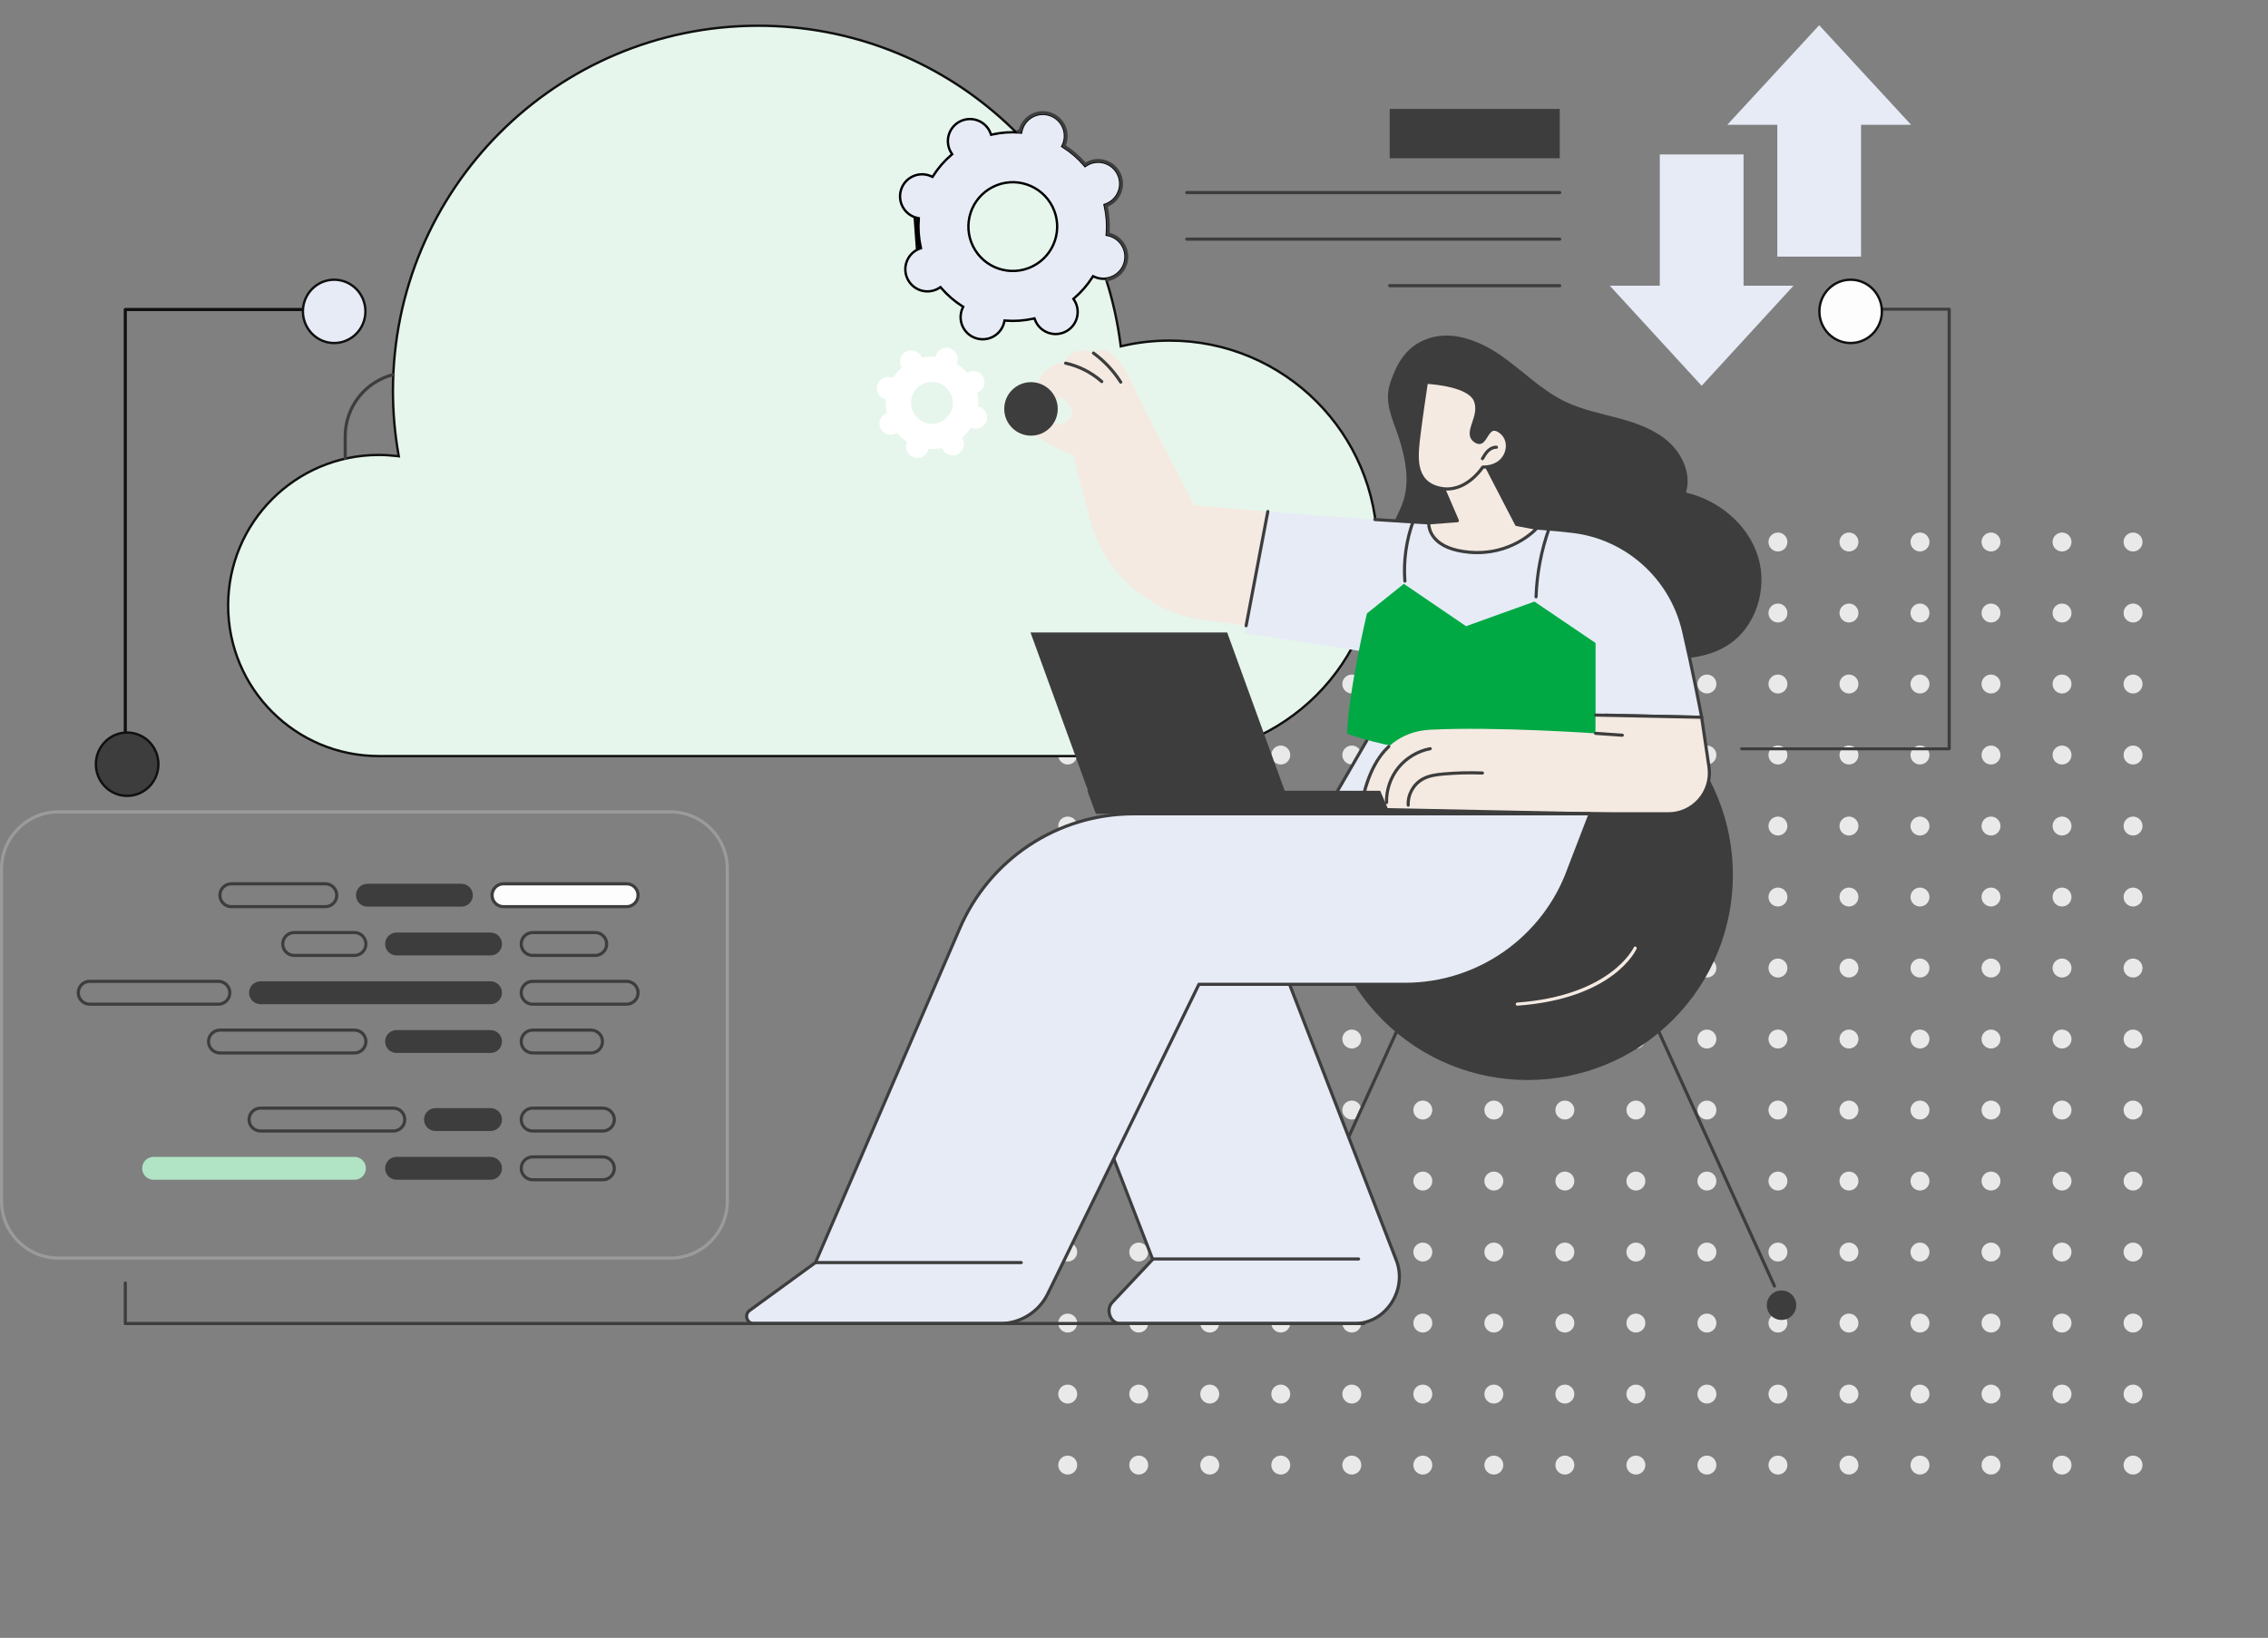 <svg width="958" height="692" viewBox="0 0 958 692" fill="none" xmlns="http://www.w3.org/2000/svg">
<rect x="0" y="0" width="958" height="692" fill="#808080" stroke="none"/>
<circle cx="451" cy="229" r="4" fill="#E9E9E9"/>
<circle cx="451" cy="259" r="4" fill="#E9E9E9"/>
<circle cx="451" cy="289" r="4" fill="#E9E9E9"/>
<circle cx="451" cy="319" r="4" fill="#E9E9E9"/>
<circle cx="451" cy="349" r="4" fill="#E9E9E9"/>
<circle cx="451" cy="379" r="4" fill="#E9E9E9"/>
<circle cx="451" cy="409" r="4" fill="#E9E9E9"/>
<circle cx="451" cy="439" r="4" fill="#E9E9E9"/>
<circle cx="451" cy="469" r="4" fill="#E9E9E9"/>
<circle cx="451" cy="499" r="4" fill="#E9E9E9"/>
<circle cx="451" cy="529" r="4" fill="#E9E9E9"/>
<circle cx="451" cy="559" r="4" fill="#E9E9E9"/>
<circle cx="451" cy="589" r="4" fill="#E9E9E9"/>
<circle cx="451" cy="619" r="4" fill="#E9E9E9"/>
<circle cx="481" cy="229" r="4" fill="#E9E9E9"/>
<circle cx="481" cy="259" r="4" fill="#E9E9E9"/>
<circle cx="481" cy="289" r="4" fill="#E9E9E9"/>
<circle cx="481" cy="319" r="4" fill="#E9E9E9"/>
<circle cx="481" cy="349" r="4" fill="#E9E9E9"/>
<circle cx="481" cy="379" r="4" fill="#E9E9E9"/>
<circle cx="481" cy="409" r="4" fill="#E9E9E9"/>
<circle cx="481" cy="439" r="4" fill="#E9E9E9"/>
<circle cx="481" cy="469" r="4" fill="#E9E9E9"/>
<circle cx="481" cy="499" r="4" fill="#E9E9E9"/>
<circle cx="481" cy="529" r="4" fill="#E9E9E9"/>
<circle cx="481" cy="559" r="4" fill="#E9E9E9"/>
<circle cx="481" cy="589" r="4" fill="#E9E9E9"/>
<circle cx="481" cy="619" r="4" fill="#E9E9E9"/>
<circle cx="511" cy="229" r="4" fill="#E9E9E9"/>
<circle cx="511" cy="259" r="4" fill="#E9E9E9"/>
<circle cx="511" cy="289" r="4" fill="#E9E9E9"/>
<circle cx="511" cy="319" r="4" fill="#E9E9E9"/>
<circle cx="511" cy="349" r="4" fill="#E9E9E9"/>
<circle cx="511" cy="379" r="4" fill="#E9E9E9"/>
<circle cx="511" cy="409" r="4" fill="#E9E9E9"/>
<circle cx="511" cy="439" r="4" fill="#E9E9E9"/>
<circle cx="511" cy="469" r="4" fill="#E9E9E9"/>
<circle cx="511" cy="499" r="4" fill="#E9E9E9"/>
<circle cx="511" cy="529" r="4" fill="#E9E9E9"/>
<circle cx="511" cy="559" r="4" fill="#E9E9E9"/>
<circle cx="511" cy="589" r="4" fill="#E9E9E9"/>
<circle cx="511" cy="619" r="4" fill="#E9E9E9"/>
<circle cx="541" cy="229" r="4" fill="#E9E9E9"/>
<circle cx="541" cy="259" r="4" fill="#E9E9E9"/>
<circle cx="541" cy="289" r="4" fill="#E9E9E9"/>
<circle cx="541" cy="319" r="4" fill="#E9E9E9"/>
<circle cx="541" cy="349" r="4" fill="#E9E9E9"/>
<circle cx="541" cy="379" r="4" fill="#E9E9E9"/>
<circle cx="541" cy="409" r="4" fill="#E9E9E9"/>
<circle cx="541" cy="439" r="4" fill="#E9E9E9"/>
<circle cx="541" cy="469" r="4" fill="#E9E9E9"/>
<circle cx="541" cy="499" r="4" fill="#E9E9E9"/>
<circle cx="541" cy="529" r="4" fill="#E9E9E9"/>
<circle cx="541" cy="559" r="4" fill="#E9E9E9"/>
<circle cx="541" cy="589" r="4" fill="#E9E9E9"/>
<circle cx="541" cy="619" r="4" fill="#E9E9E9"/>
<circle cx="571" cy="229" r="4" fill="#E9E9E9"/>
<circle cx="571" cy="259" r="4" fill="#E9E9E9"/>
<circle cx="571" cy="289" r="4" fill="#E9E9E9"/>
<circle cx="571" cy="319" r="4" fill="#E9E9E9"/>
<circle cx="571" cy="349" r="4" fill="#E9E9E9"/>
<circle cx="571" cy="379" r="4" fill="#E9E9E9"/>
<circle cx="571" cy="409" r="4" fill="#E9E9E9"/>
<circle cx="571" cy="439" r="4" fill="#E9E9E9"/>
<circle cx="571" cy="469" r="4" fill="#E9E9E9"/>
<circle cx="571" cy="499" r="4" fill="#E9E9E9"/>
<circle cx="571" cy="529" r="4" fill="#E9E9E9"/>
<circle cx="571" cy="559" r="4" fill="#E9E9E9"/>
<circle cx="571" cy="589" r="4" fill="#E9E9E9"/>
<circle cx="571" cy="619" r="4" fill="#E9E9E9"/>
<circle cx="601" cy="229" r="4" fill="#E9E9E9"/>
<circle cx="601" cy="259" r="4" fill="#E9E9E9"/>
<circle cx="601" cy="289" r="4" fill="#E9E9E9"/>
<circle cx="601" cy="319" r="4" fill="#E9E9E9"/>
<circle cx="601" cy="349" r="4" fill="#E9E9E9"/>
<circle cx="601" cy="379" r="4" fill="#E9E9E9"/>
<circle cx="601" cy="409" r="4" fill="#E9E9E9"/>
<circle cx="601" cy="439" r="4" fill="#E9E9E9"/>
<circle cx="601" cy="469" r="4" fill="#E9E9E9"/>
<circle cx="601" cy="499" r="4" fill="#E9E9E9"/>
<circle cx="601" cy="529" r="4" fill="#E9E9E9"/>
<circle cx="601" cy="559" r="4" fill="#E9E9E9"/>
<circle cx="601" cy="589" r="4" fill="#E9E9E9"/>
<circle cx="601" cy="619" r="4" fill="#E9E9E9"/>
<circle cx="631" cy="229" r="4" fill="#E9E9E9"/>
<circle cx="631" cy="259" r="4" fill="#E9E9E9"/>
<circle cx="631" cy="289" r="4" fill="#E9E9E9"/>
<circle cx="631" cy="319" r="4" fill="#E9E9E9"/>
<circle cx="631" cy="349" r="4" fill="#E9E9E9"/>
<circle cx="631" cy="379" r="4" fill="#E9E9E9"/>
<circle cx="631" cy="409" r="4" fill="#E9E9E9"/>
<circle cx="631" cy="439" r="4" fill="#E9E9E9"/>
<circle cx="631" cy="469" r="4" fill="#E9E9E9"/>
<circle cx="631" cy="499" r="4" fill="#E9E9E9"/>
<circle cx="631" cy="529" r="4" fill="#E9E9E9"/>
<circle cx="631" cy="559" r="4" fill="#E9E9E9"/>
<circle cx="631" cy="589" r="4" fill="#E9E9E9"/>
<circle cx="631" cy="619" r="4" fill="#E9E9E9"/>
<circle cx="661" cy="229" r="4" fill="#E9E9E9"/>
<circle cx="661" cy="259" r="4" fill="#E9E9E9"/>
<circle cx="661" cy="289" r="4" fill="#E9E9E9"/>
<circle cx="661" cy="319" r="4" fill="#E9E9E9"/>
<circle cx="661" cy="349" r="4" fill="#E9E9E9"/>
<circle cx="661" cy="379" r="4" fill="#E9E9E9"/>
<circle cx="661" cy="409" r="4" fill="#E9E9E9"/>
<circle cx="661" cy="439" r="4" fill="#E9E9E9"/>
<circle cx="661" cy="469" r="4" fill="#E9E9E9"/>
<circle cx="661" cy="499" r="4" fill="#E9E9E9"/>
<circle cx="661" cy="529" r="4" fill="#E9E9E9"/>
<circle cx="661" cy="559" r="4" fill="#E9E9E9"/>
<circle cx="661" cy="589" r="4" fill="#E9E9E9"/>
<circle cx="661" cy="619" r="4" fill="#E9E9E9"/>
<circle cx="691" cy="229" r="4" fill="#E9E9E9"/>
<circle cx="691" cy="259" r="4" fill="#E9E9E9"/>
<circle cx="691" cy="289" r="4" fill="#E9E9E9"/>
<circle cx="691" cy="319" r="4" fill="#E9E9E9"/>
<circle cx="691" cy="349" r="4" fill="#E9E9E9"/>
<circle cx="691" cy="379" r="4" fill="#E9E9E9"/>
<circle cx="691" cy="409" r="4" fill="#E9E9E9"/>
<circle cx="691" cy="439" r="4" fill="#E9E9E9"/>
<circle cx="691" cy="469" r="4" fill="#E9E9E9"/>
<circle cx="691" cy="499" r="4" fill="#E9E9E9"/>
<circle cx="691" cy="529" r="4" fill="#E9E9E9"/>
<circle cx="691" cy="559" r="4" fill="#E9E9E9"/>
<circle cx="691" cy="589" r="4" fill="#E9E9E9"/>
<circle cx="691" cy="619" r="4" fill="#E9E9E9"/>
<circle cx="721" cy="229" r="4" fill="#E9E9E9"/>
<circle cx="721" cy="259" r="4" fill="#E9E9E9"/>
<circle cx="721" cy="289" r="4" fill="#E9E9E9"/>
<circle cx="721" cy="319" r="4" fill="#E9E9E9"/>
<circle cx="721" cy="349" r="4" fill="#E9E9E9"/>
<circle cx="721" cy="379" r="4" fill="#E9E9E9"/>
<circle cx="721" cy="409" r="4" fill="#E9E9E9"/>
<circle cx="721" cy="439" r="4" fill="#E9E9E9"/>
<circle cx="721" cy="469" r="4" fill="#E9E9E9"/>
<circle cx="721" cy="499" r="4" fill="#E9E9E9"/>
<circle cx="721" cy="529" r="4" fill="#E9E9E9"/>
<circle cx="721" cy="559" r="4" fill="#E9E9E9"/>
<circle cx="721" cy="589" r="4" fill="#E9E9E9"/>
<circle cx="721" cy="619" r="4" fill="#E9E9E9"/>
<circle cx="751" cy="229" r="4" fill="#E9E9E9"/>
<circle cx="751" cy="259" r="4" fill="#E9E9E9"/>
<circle cx="751" cy="289" r="4" fill="#E9E9E9"/>
<circle cx="751" cy="319" r="4" fill="#E9E9E9"/>
<circle cx="751" cy="349" r="4" fill="#E9E9E9"/>
<circle cx="751" cy="379" r="4" fill="#E9E9E9"/>
<circle cx="751" cy="409" r="4" fill="#E9E9E9"/>
<circle cx="751" cy="439" r="4" fill="#E9E9E9"/>
<circle cx="751" cy="469" r="4" fill="#E9E9E9"/>
<circle cx="751" cy="499" r="4" fill="#E9E9E9"/>
<circle cx="751" cy="529" r="4" fill="#E9E9E9"/>
<circle cx="751" cy="559" r="4" fill="#E9E9E9"/>
<circle cx="751" cy="589" r="4" fill="#E9E9E9"/>
<circle cx="751" cy="619" r="4" fill="#E9E9E9"/>
<circle cx="781" cy="229" r="4" fill="#E9E9E9"/>
<circle cx="781" cy="259" r="4" fill="#E9E9E9"/>
<circle cx="781" cy="289" r="4" fill="#E9E9E9"/>
<circle cx="781" cy="319" r="4" fill="#E9E9E9"/>
<circle cx="781" cy="349" r="4" fill="#E9E9E9"/>
<circle cx="781" cy="379" r="4" fill="#E9E9E9"/>
<circle cx="781" cy="409" r="4" fill="#E9E9E9"/>
<circle cx="781" cy="439" r="4" fill="#E9E9E9"/>
<circle cx="781" cy="469" r="4" fill="#E9E9E9"/>
<circle cx="781" cy="499" r="4" fill="#E9E9E9"/>
<circle cx="781" cy="529" r="4" fill="#E9E9E9"/>
<circle cx="781" cy="559" r="4" fill="#E9E9E9"/>
<circle cx="781" cy="589" r="4" fill="#E9E9E9"/>
<circle cx="781" cy="619" r="4" fill="#E9E9E9"/>
<circle cx="811" cy="229" r="4" fill="#E9E9E9"/>
<circle cx="811" cy="259" r="4" fill="#E9E9E9"/>
<circle cx="811" cy="289" r="4" fill="#E9E9E9"/>
<circle cx="811" cy="319" r="4" fill="#E9E9E9"/>
<circle cx="811" cy="349" r="4" fill="#E9E9E9"/>
<circle cx="811" cy="379" r="4" fill="#E9E9E9"/>
<circle cx="811" cy="409" r="4" fill="#E9E9E9"/>
<circle cx="811" cy="439" r="4" fill="#E9E9E9"/>
<circle cx="811" cy="469" r="4" fill="#E9E9E9"/>
<circle cx="811" cy="499" r="4" fill="#E9E9E9"/>
<circle cx="811" cy="529" r="4" fill="#E9E9E9"/>
<circle cx="811" cy="559" r="4" fill="#E9E9E9"/>
<circle cx="811" cy="589" r="4" fill="#E9E9E9"/>
<circle cx="811" cy="619" r="4" fill="#E9E9E9"/>
<circle cx="841" cy="229" r="4" fill="#E9E9E9"/>
<circle cx="841" cy="259" r="4" fill="#E9E9E9"/>
<circle cx="841" cy="289" r="4" fill="#E9E9E9"/>
<circle cx="841" cy="319" r="4" fill="#E9E9E9"/>
<circle cx="841" cy="349" r="4" fill="#E9E9E9"/>
<circle cx="841" cy="379" r="4" fill="#E9E9E9"/>
<circle cx="841" cy="409" r="4" fill="#E9E9E9"/>
<circle cx="841" cy="439" r="4" fill="#E9E9E9"/>
<circle cx="841" cy="469" r="4" fill="#E9E9E9"/>
<circle cx="841" cy="499" r="4" fill="#E9E9E9"/>
<circle cx="841" cy="529" r="4" fill="#E9E9E9"/>
<circle cx="841" cy="559" r="4" fill="#E9E9E9"/>
<circle cx="841" cy="589" r="4" fill="#E9E9E9"/>
<circle cx="841" cy="619" r="4" fill="#E9E9E9"/>
<circle cx="871" cy="229" r="4" fill="#E9E9E9"/>
<circle cx="871" cy="259" r="4" fill="#E9E9E9"/>
<circle cx="871" cy="289" r="4" fill="#E9E9E9"/>
<circle cx="871" cy="319" r="4" fill="#E9E9E9"/>
<circle cx="871" cy="349" r="4" fill="#E9E9E9"/>
<circle cx="871" cy="379" r="4" fill="#E9E9E9"/>
<circle cx="871" cy="409" r="4" fill="#E9E9E9"/>
<circle cx="871" cy="439" r="4" fill="#E9E9E9"/>
<circle cx="871" cy="469" r="4" fill="#E9E9E9"/>
<circle cx="871" cy="499" r="4" fill="#E9E9E9"/>
<circle cx="871" cy="529" r="4" fill="#E9E9E9"/>
<circle cx="871" cy="559" r="4" fill="#E9E9E9"/>
<circle cx="871" cy="589" r="4" fill="#E9E9E9"/>
<circle cx="871" cy="619" r="4" fill="#E9E9E9"/>
<circle cx="901" cy="229" r="4" fill="#E9E9E9"/>
<circle cx="901" cy="259" r="4" fill="#E9E9E9"/>
<circle cx="901" cy="289" r="4" fill="#E9E9E9"/>
<circle cx="901" cy="319" r="4" fill="#E9E9E9"/>
<circle cx="901" cy="349" r="4" fill="#E9E9E9"/>
<circle cx="901" cy="379" r="4" fill="#E9E9E9"/>
<circle cx="901" cy="409" r="4" fill="#E9E9E9"/>
<circle cx="901" cy="439" r="4" fill="#E9E9E9"/>
<circle cx="901" cy="469" r="4" fill="#E9E9E9"/>
<circle cx="901" cy="499" r="4" fill="#E9E9E9"/>
<circle cx="901" cy="529" r="4" fill="#E9E9E9"/>
<circle cx="901" cy="559" r="4" fill="#E9E9E9"/>
<circle cx="901" cy="589" r="4" fill="#E9E9E9"/>
<circle cx="901" cy="619" r="4" fill="#E9E9E9"/>
<g clip-path="url(#clip0_224_432)">
<path d="M24.7 532.219H283.19C296.81 532.219 307.89 521.139 307.89 507.519V367.059C307.89 353.439 296.81 342.359 283.19 342.359H24.7C11.08 342.359 0 353.439 0 367.059V507.519C0 521.139 11.08 532.219 24.7 532.219ZM283.18 343.669C296.07 343.669 306.56 354.159 306.56 367.049V507.509C306.56 520.399 296.07 530.889 283.18 530.889H24.69C11.8 530.889 1.31 520.399 1.31 507.509V367.049C1.31 354.159 11.8 343.669 24.69 343.669H283.18Z" fill="#9B9B9B"/>
<path d="M264.69 383.059H212.68C210.01 383.059 207.85 380.899 207.85 378.229C207.85 375.559 210.01 373.399 212.68 373.399H264.69C267.36 373.399 269.52 375.559 269.52 378.229C269.52 380.899 267.36 383.059 264.69 383.059Z" fill="#FDFDFD"/>
<path d="M212.67 383.719H264.68C267.71 383.719 270.17 381.259 270.17 378.229C270.17 375.199 267.71 372.739 264.68 372.739H212.67C209.64 372.739 207.18 375.199 207.18 378.229C207.18 381.259 209.64 383.719 212.67 383.719ZM264.69 374.069C266.99 374.069 268.86 375.939 268.86 378.239C268.86 380.539 266.99 382.409 264.69 382.409H212.68C210.38 382.409 208.51 380.539 208.51 378.239C208.51 375.939 210.38 374.069 212.68 374.069H264.69Z" fill="#3D3D3D"/>
<path d="M224.99 404.33H251.43C254.46 404.33 256.92 401.87 256.92 398.84C256.92 395.81 254.46 393.35 251.43 393.35H224.99C221.96 393.35 219.5 395.81 219.5 398.84C219.5 401.87 221.96 404.33 224.99 404.33ZM251.43 394.67C253.73 394.67 255.6 396.54 255.6 398.84C255.6 401.14 253.73 403.01 251.43 403.01H224.99C222.69 403.01 220.82 401.14 220.82 398.84C220.82 396.54 222.69 394.67 224.99 394.67H251.43Z" fill="#3D3D3D"/>
<path d="M224.99 424.929H264.69C267.72 424.929 270.18 422.469 270.18 419.439C270.18 416.409 267.72 413.949 264.69 413.949H224.99C221.96 413.949 219.5 416.409 219.5 419.439C219.5 422.469 221.96 424.929 224.99 424.929ZM264.69 415.279C266.99 415.279 268.86 417.149 268.86 419.449C268.86 421.749 266.99 423.619 264.69 423.619H224.99C222.69 423.619 220.82 421.749 220.82 419.449C220.82 417.149 222.69 415.279 224.99 415.279H264.69Z" fill="#3D3D3D"/>
<path d="M224.99 445.54H249.66C252.69 445.54 255.15 443.08 255.15 440.05C255.15 437.02 252.69 434.56 249.66 434.56H224.99C221.96 434.56 219.5 437.02 219.5 440.05C219.5 443.08 221.96 445.54 224.99 445.54ZM249.66 435.88C251.96 435.88 253.83 437.75 253.83 440.05C253.83 442.35 251.96 444.22 249.66 444.22H224.99C222.69 444.22 220.82 442.35 220.82 440.05C220.82 437.75 222.69 435.88 224.99 435.88H249.66Z" fill="#3D3D3D"/>
<path d="M224.99 478.509H254.66C257.69 478.509 260.15 476.049 260.15 473.019C260.15 469.989 257.69 467.529 254.66 467.529H224.99C221.96 467.529 219.5 469.989 219.5 473.019C219.5 476.049 221.96 478.509 224.99 478.509ZM254.65 468.849C256.95 468.849 258.82 470.719 258.82 473.019C258.82 475.319 256.95 477.189 254.65 477.189H224.98C222.68 477.189 220.81 475.319 220.81 473.019C220.81 470.719 222.68 468.849 224.98 468.849H254.65Z" fill="#3D3D3D"/>
<path d="M224.99 499.11H254.66C257.69 499.11 260.15 496.65 260.15 493.62C260.15 490.59 257.69 488.13 254.66 488.13H224.99C221.96 488.13 219.5 490.59 219.5 493.62C219.5 496.65 221.96 499.11 224.99 499.11ZM254.65 489.45C256.95 489.45 258.82 491.32 258.82 493.62C258.82 495.92 256.95 497.79 254.65 497.79H224.98C222.68 497.79 220.81 495.92 220.81 493.62C220.81 491.32 222.68 489.45 224.98 489.45H254.65Z" fill="#3D3D3D"/>
<path d="M194.89 383.059H155.19C152.52 383.059 150.36 380.899 150.36 378.229C150.36 375.559 152.52 373.399 155.19 373.399H194.89C197.56 373.399 199.72 375.559 199.72 378.229C199.72 380.899 197.56 383.059 194.89 383.059Z" fill="#3D3D3D"/>
<path d="M207.21 403.67H167.51C164.84 403.67 162.68 401.51 162.68 398.84C162.68 396.17 164.84 394.01 167.51 394.01H207.21C209.88 394.01 212.04 396.17 212.04 398.84C212.04 401.51 209.88 403.67 207.21 403.67Z" fill="#3D3D3D"/>
<path d="M207.21 424.269H110.03C107.36 424.269 105.2 422.109 105.2 419.439C105.2 416.769 107.36 414.609 110.03 414.609H207.21C209.88 414.609 212.04 416.769 212.04 419.439C212.04 422.109 209.88 424.269 207.21 424.269Z" fill="#3D3D3D"/>
<path d="M207.21 444.88H167.51C164.84 444.88 162.68 442.72 162.68 440.05C162.68 437.38 164.84 435.22 167.51 435.22H207.21C209.88 435.22 212.04 437.38 212.04 440.05C212.04 442.72 209.88 444.88 207.21 444.88Z" fill="#3D3D3D"/>
<path d="M207.21 477.849H183.93C181.26 477.849 179.1 475.689 179.1 473.019C179.1 470.349 181.26 468.189 183.93 468.189H207.21C209.88 468.189 212.04 470.349 212.04 473.019C212.04 475.689 209.88 477.849 207.21 477.849Z" fill="#3D3D3D"/>
<path d="M207.21 498.45H167.51C164.84 498.45 162.68 496.29 162.68 493.62C162.68 490.95 164.84 488.79 167.51 488.79H207.21C209.88 488.79 212.04 490.95 212.04 493.62C212.04 496.29 209.88 498.45 207.21 498.45Z" fill="#3D3D3D"/>
<path d="M97.72 383.719H137.42C140.45 383.719 142.91 381.259 142.91 378.229C142.91 375.199 140.45 372.739 137.42 372.739H97.72C94.69 372.739 92.23 375.199 92.23 378.229C92.23 381.259 94.69 383.719 97.72 383.719ZM137.41 374.069C139.71 374.069 141.58 375.939 141.58 378.239C141.58 380.539 139.71 382.409 137.41 382.409H97.71C95.41 382.409 93.54 380.539 93.54 378.239C93.54 375.939 95.41 374.069 97.71 374.069H137.41Z" fill="#3D3D3D"/>
<path d="M124.26 404.33H149.73C152.76 404.33 155.22 401.87 155.22 398.84C155.22 395.81 152.76 393.35 149.73 393.35H124.26C121.23 393.35 118.77 395.81 118.77 398.84C118.77 401.87 121.23 404.33 124.26 404.33ZM149.73 394.67C152.03 394.67 153.9 396.54 153.9 398.84C153.9 401.14 152.03 403.01 149.73 403.01H124.26C121.96 403.01 120.09 401.14 120.09 398.84C120.09 396.54 121.96 394.67 124.26 394.67H149.73Z" fill="#3D3D3D"/>
<path d="M37.89 424.929H92.25C95.28 424.929 97.74 422.469 97.74 419.439C97.74 416.409 95.28 413.949 92.25 413.949H37.89C34.86 413.949 32.4 416.409 32.4 419.439C32.4 422.469 34.86 424.929 37.89 424.929ZM92.25 415.279C94.55 415.279 96.42 417.149 96.42 419.449C96.42 421.749 94.55 423.619 92.25 423.619H37.89C35.59 423.619 33.72 421.749 33.72 419.449C33.72 417.149 35.59 415.279 37.89 415.279H92.25Z" fill="#3D3D3D"/>
<path d="M92.9 445.54H149.73C152.76 445.54 155.22 443.08 155.22 440.05C155.22 437.02 152.76 434.56 149.73 434.56H92.9C89.87 434.56 87.41 437.02 87.41 440.05C87.41 443.08 89.87 445.54 92.9 445.54ZM149.73 435.88C152.03 435.88 153.9 437.75 153.9 440.05C153.9 442.35 152.03 444.22 149.73 444.22H92.9C90.6 444.22 88.73 442.35 88.73 440.05C88.73 437.75 90.6 435.88 92.9 435.88H149.73Z" fill="#3D3D3D"/>
<path d="M110.03 478.509H166.15C169.18 478.509 171.64 476.049 171.64 473.019C171.64 469.989 169.18 467.529 166.15 467.529H110.03C107 467.529 104.54 469.989 104.54 473.019C104.54 476.049 107 478.509 110.03 478.509ZM166.15 468.849C168.45 468.849 170.32 470.719 170.32 473.019C170.32 475.319 168.45 477.189 166.15 477.189H110.03C107.73 477.189 105.86 475.319 105.86 473.019C105.86 470.719 107.73 468.849 110.03 468.849H166.15Z" fill="#3D3D3D"/>
<path d="M149.73 498.45H64.87C62.2 498.45 60.04 496.29 60.04 493.62C60.04 490.95 62.2 488.79 64.87 488.79H149.73C152.4 488.79 154.56 490.95 154.56 493.62C154.56 496.29 152.4 498.45 149.73 498.45Z" fill="#B0E4C5"/>
<path d="M701.09 120.699V65.239H736.47V120.699H757.59L718.78 162.989L679.96 120.699H701.09Z" fill="#E6EBF6"/>
<path d="M750.74 52.719V108.409H786.11V52.719H807.24L768.43 10.649L729.61 52.719H750.74Z" fill="#E6EBF6"/>
<path d="M168.332 192.112L168.45 192.776L167.78 192.696C165.219 192.388 162.619 192.219 159.98 192.219H159.97C124.836 192.219 96.36 220.695 96.36 255.829C96.36 290.963 124.836 319.439 159.97 319.439H494.01C542.484 319.439 581.78 280.143 581.78 231.669C581.78 183.195 542.484 143.899 494.01 143.899C487.109 143.899 480.387 144.695 473.944 146.206L473.403 146.333L473.334 145.781C463.805 69.718 398.905 10.869 320.26 10.869C235.056 10.869 165.98 79.945 165.98 165.149C165.98 174.35 166.787 183.361 168.332 192.112Z" fill="#E6F6EC" stroke="#101010"/>
<path d="M584.019 430.927C550.173 397.08 550.173 342.203 584.019 308.357C617.866 274.51 672.742 274.51 706.589 308.357C740.436 342.203 740.436 397.08 706.589 430.927C672.742 464.773 617.866 464.773 584.019 430.927Z" fill="#3D3D3D"/>
<path d="M640.89 424.899C640.89 424.899 640.92 424.899 640.94 424.899C681.39 421.969 690.91 401.699 691.3 400.839C691.45 400.509 691.3 400.119 690.97 399.969C690.64 399.819 690.25 399.969 690.1 400.299C690.01 400.499 680.45 420.709 640.85 423.579C640.49 423.609 640.21 423.919 640.24 424.289C640.27 424.639 640.56 424.899 640.9 424.899H640.89Z" fill="#F4EAE2"/>
<path d="M749.54 544.04C749.63 544.04 749.72 544.02 749.81 543.98C750.14 543.83 750.29 543.44 750.14 543.1L701.43 435.91C701.28 435.58 700.89 435.43 700.55 435.58C700.22 435.73 700.07 436.12 700.22 436.46L748.93 543.65C749.04 543.89 749.28 544.04 749.53 544.04H749.54Z" fill="#3D3D3D"/>
<path d="M748.102 555.857C745.669 553.424 745.669 549.48 748.102 547.047C750.535 544.614 754.479 544.614 756.912 547.047C759.345 549.48 759.345 553.424 756.912 555.857C754.479 558.29 750.535 558.29 748.102 555.857Z" fill="#3D3D3D"/>
<path d="M541.06 544.04C541.31 544.04 541.55 543.9 541.66 543.65L590.37 436.46C590.52 436.13 590.37 435.74 590.04 435.58C589.71 435.43 589.32 435.58 589.16 435.91L540.45 543.1C540.3 543.43 540.45 543.82 540.78 543.98C540.87 544.02 540.96 544.04 541.05 544.04H541.06Z" fill="#3D3D3D"/>
<path d="M544.33 551.45C544.33 554.89 541.54 559.19 538.1 559.19C534.66 559.19 531.87 554.89 531.87 551.45C531.87 548.01 534.66 545.22 538.1 545.22C541.54 545.22 544.33 548.01 544.33 551.45Z" fill="#3D3D3D"/>
<path d="M590.83 184.83C588.4 177.36 584.35 170.04 587.31 161.52C590.32 152.86 594.15 146.44 602.74 143.22C613.17 139.32 624.91 143.88 634.05 150.24C643.18 156.61 651.1 164.85 661.13 169.68C668.25 173.11 676.11 174.65 683.74 176.71C691.37 178.77 699.09 181.51 704.95 186.82C710.81 192.13 714.45 200.54 712.15 208.11C725.99 211.32 738.39 221.59 742.59 235.17C746.79 248.75 741.72 265.09 729.7 272.67C721.2 278.04 710.59 278.74 700.54 278.34C690.49 277.94 680.33 276.61 670.45 278.51C661.26 280.28 652.61 284.8 643.26 285.19C627.64 285.84 613.97 274.96 603.56 263.3C598.32 257.43 593.27 250.69 592.69 242.85C592.19 236.13 584.42 229.03 588.57 223.59C588.1 216.34 599.56 211.66 590.83 184.83Z" fill="#3D3D3D"/>
<path d="M551.57 230.99L535.53 216.11L504.42 213.51C504.42 213.51 485.43 176.98 480.49 166.66C475.55 156.34 470.41 144.33 461.32 148.85C461.32 148.85 452.69 145.41 449.65 153.3C449.65 153.3 444.67 152.33 439.66 159.13C434.65 165.93 435.29 169.84 437.84 172.31C440.39 174.78 448.03 167.33 448.03 167.33L451.92 171.63C452.9 172.72 453.15 174.3 452.48 175.61C451.56 177.42 449.8 179.55 446.68 179.2C442.48 178.72 438.5 177.27 436.21 179.59C435.09 180.72 435.3 182.6 436.62 183.48C439.8 185.6 446.66 189.91 453.35 192.36C453.35 192.36 456.62 205.58 460.64 220.19C466.75 242.41 485.53 258.84 508.36 261.95L527.54 264.56L551.56 231.01L551.57 230.99Z" fill="#F4EAE2"/>
<path d="M465.39 161.869C465.57 161.869 465.75 161.789 465.89 161.649C466.13 161.379 466.11 160.959 465.83 160.719C461.41 156.809 456.03 154.069 450.27 152.799C449.92 152.719 449.56 152.949 449.48 153.299C449.4 153.659 449.63 154.009 449.98 154.089C455.52 155.309 460.7 157.949 464.95 161.709C465.08 161.819 465.23 161.879 465.39 161.879V161.869Z" fill="#3D3D3D"/>
<path d="M473.4 162.109C473.52 162.109 473.65 162.079 473.76 162.009C474.07 161.809 474.16 161.399 473.96 161.099C470.85 156.239 466.91 152.049 462.26 148.629C461.97 148.409 461.55 148.479 461.34 148.769C461.12 149.059 461.19 149.479 461.48 149.689C466 153.009 469.83 157.079 472.85 161.809C472.98 162.009 473.19 162.109 473.41 162.109H473.4Z" fill="#3D3D3D"/>
<path d="M535.53 216.109L525.76 267.539L577.6 275.529L577.4 312.699L563.53 336.609L675.53 333.739L678.04 302.129L718.78 303.059C718.78 303.059 715.45 285.239 711.12 266.559C705.9 244.029 687.11 227.139 664.13 224.479C656.05 223.549 646.73 222.789 636.27 222.449C594.77 221.089 535.54 216.119 535.54 216.119L535.53 216.109Z" fill="#E6EBF6"/>
<path d="M563.53 337.269C563.53 337.269 563.54 337.269 563.55 337.269L675.55 334.399C675.89 334.399 676.17 334.129 676.19 333.789L678.65 302.809L718.76 303.719C718.98 303.719 719.15 303.639 719.28 303.489C719.41 303.339 719.46 303.139 719.43 302.939C719.4 302.759 716.05 284.889 711.77 266.409C706.49 243.619 687.38 226.499 664.21 223.829C655.24 222.789 645.85 222.109 636.29 221.799C621.48 221.309 602.81 220.319 580.78 218.839C580.41 218.809 580.1 219.089 580.08 219.459C580.06 219.819 580.33 220.139 580.7 220.159C602.74 221.639 621.43 222.629 636.26 223.119C645.78 223.429 655.14 224.109 664.07 225.149C686.68 227.759 705.34 244.469 710.49 266.719C714.25 282.959 717.29 298.719 717.99 302.399L678.07 301.489C677.74 301.459 677.42 301.749 677.4 302.099L674.94 333.109L564.71 335.939L577.98 313.059C578.04 312.959 578.07 312.849 578.07 312.729L578.27 275.559C578.27 275.189 577.98 274.899 577.61 274.899C577.25 274.899 576.95 275.189 576.95 275.559L576.75 312.549L562.97 336.299C562.85 336.509 562.85 336.759 562.97 336.969C563.09 337.169 563.31 337.289 563.54 337.289L563.53 337.269Z" fill="#3D3D3D"/>
<path d="M526.36 265.039C526.67 265.039 526.95 264.819 527.01 264.499L536.18 216.229C536.25 215.869 536.01 215.529 535.65 215.459C535.29 215.389 534.95 215.629 534.88 215.989L525.71 264.259C525.64 264.619 525.88 264.959 526.24 265.029C526.28 265.029 526.32 265.039 526.36 265.039Z" fill="#3D3D3D"/>
<path d="M673.97 271.67L648.14 254.17L619.26 264.57L592.98 246.67L577.4 259.17C577.4 259.17 569.63 291.74 569.02 309.97C569.02 309.97 608.57 325.54 673.97 318.3V271.67Z" fill="#00A944"/>
<path d="M648.82 252.83C649.17 252.83 649.47 252.55 649.48 252.19C649.83 242.35 651.68 232.66 654.99 223.39C655.11 223.05 654.93 222.67 654.59 222.55C654.24 222.43 653.87 222.61 653.75 222.95C650.4 232.35 648.52 242.18 648.17 252.15C648.16 252.51 648.44 252.82 648.81 252.83H648.83H648.82Z" fill="#3D3D3D"/>
<path d="M593.42 246.179C593.42 246.179 593.45 246.179 593.47 246.179C593.83 246.149 594.11 245.839 594.08 245.469C593.44 236.959 594.67 228.229 597.64 220.229C597.77 219.889 597.59 219.509 597.25 219.379C596.91 219.249 596.53 219.429 596.4 219.769C593.36 227.949 592.1 236.869 592.76 245.569C592.79 245.919 593.08 246.179 593.42 246.179Z" fill="#3D3D3D"/>
<path d="M718.78 303.049L721.87 324.019C723.43 334.599 715.1 344.039 704.42 343.819L574.66 341.189C574.66 341.189 577.45 309.669 604.13 308.309C631.7 306.899 673.97 309.849 673.97 309.849L674.03 302.119L718.78 303.049Z" fill="#F4EAE2"/>
<path d="M718.78 303.71C719.14 303.71 719.43 303.42 719.44 303.06C719.44 302.69 719.16 302.39 718.79 302.39L674.04 301.46C673.7 301.46 673.37 301.74 673.37 302.11C673.37 302.48 673.65 302.78 674.02 302.78L718.77 303.71H718.78Z" fill="#3D3D3D"/>
<path d="M704.78 344.49C709.92 344.49 714.81 342.29 718.23 338.41C721.73 334.44 723.29 329.16 722.52 323.93L719.43 302.96C719.38 302.6 719.04 302.35 718.68 302.4C718.32 302.45 718.07 302.79 718.12 303.15L721.21 324.12C721.92 328.97 720.47 333.86 717.23 337.53C713.99 341.21 709.33 343.27 704.42 343.16H575.38C575.77 339.67 577.99 324.24 587.06 315.91C587.33 315.66 587.35 315.24 587.1 314.98C586.85 314.71 586.44 314.69 586.17 314.94C575.56 324.69 574.05 343 573.99 343.78C573.98 343.96 574.04 344.14 574.16 344.28C574.28 344.41 574.46 344.49 574.64 344.49H704.41C704.53 344.49 704.65 344.49 704.78 344.49Z" fill="#3D3D3D"/>
<path d="M685.26 311.3C685.6 311.3 685.89 311.03 685.92 310.68C685.95 310.32 685.67 310 685.31 309.97L674.02 309.18C673.66 309.16 673.34 309.43 673.31 309.79C673.28 310.15 673.56 310.47 673.92 310.5L685.21 311.29C685.21 311.29 685.24 311.29 685.26 311.29V311.3Z" fill="#3D3D3D"/>
<path d="M594.83 340.839C594.83 340.839 594.85 340.839 594.87 340.839C595.23 340.819 595.51 340.509 595.49 340.139C595.27 335.999 597.54 331.849 601.14 329.809C603.77 328.319 606.87 327.939 609.82 327.669C615.23 327.189 620.72 327.049 626.14 327.259C626.52 327.289 626.81 326.989 626.83 326.629C626.84 326.269 626.56 325.959 626.2 325.939C620.72 325.729 615.17 325.859 609.71 326.349C606.75 326.609 603.35 327.029 600.49 328.649C596.46 330.939 593.92 335.579 594.17 340.199C594.19 340.549 594.48 340.829 594.83 340.829V340.839Z" fill="#3D3D3D"/>
<path d="M585.67 339.739C585.67 339.739 585.68 339.739 585.69 339.739C586.05 339.739 586.34 339.429 586.33 339.059C586.2 333.929 587.98 328.709 591.21 324.719C594.44 320.739 599.19 317.919 604.23 316.979C604.59 316.909 604.83 316.569 604.76 316.209C604.69 315.849 604.35 315.609 603.99 315.679C598.64 316.669 593.61 319.659 590.18 323.889C586.75 328.109 584.87 333.659 585 339.089C585 339.449 585.3 339.729 585.66 339.729L585.67 339.739Z" fill="#3D3D3D"/>
<path d="M624.96 191.419L640.58 221.569L649.14 223.179C649.14 223.179 638.86 234.929 620.68 233.299C602.5 231.669 603.5 220.889 603.5 220.889L615.59 219.979L607.99 202.329L624.95 191.399L624.96 191.419Z" fill="#F4EAE2"/>
<path d="M624.08 234.129C640.26 234.129 649.55 223.739 649.64 223.629C649.8 223.449 649.84 223.199 649.77 222.979C649.69 222.759 649.5 222.589 649.27 222.549L641.02 220.999L625.55 191.129C625.46 190.959 625.31 190.839 625.13 190.799C624.95 190.749 624.76 190.779 624.6 190.879L607.64 201.809C607.37 201.979 607.26 202.329 607.39 202.629L614.63 219.419L603.47 220.259C603.15 220.279 602.89 220.539 602.86 220.859C602.85 220.999 602.57 224.339 605.35 227.679C608.3 231.219 613.44 233.339 620.64 233.989C621.82 234.099 622.97 234.149 624.09 234.149L624.08 234.129ZM647.8 223.609C645.01 226.239 635.47 233.979 620.75 232.659C613.92 232.049 609.07 230.079 606.36 226.819C604.56 224.659 604.23 222.499 604.17 221.519L615.65 220.659C615.86 220.639 616.06 220.529 616.17 220.339C616.28 220.159 616.3 219.929 616.21 219.739L608.83 202.609L624.71 192.369L640 221.879C640.09 222.059 640.26 222.189 640.46 222.229L647.8 223.609Z" fill="#3D3D3D"/>
<path d="M626.32 197.33C626.32 197.33 619.11 208.86 607.93 206.2C596.75 203.55 598.3 192.17 599.43 183.14C600.56 174.11 602.5 161.51 602.5 161.51C602.5 161.51 620.24 162.26 623.16 169.15C626.08 176.04 618.15 182.81 623.16 186.3C628.17 189.79 627.54 177.44 634.02 182.59C639.47 186.93 636.58 197.49 626.31 197.32L626.32 197.33Z" fill="#F4EAE2"/>
<path d="M611.23 207.259C619.78 207.259 625.53 199.649 626.67 197.999C632.45 197.959 635.72 194.619 636.85 191.459C638.09 187.989 637.12 184.229 634.43 182.089C633.02 180.969 631.79 180.519 630.67 180.719C629.04 180.999 628.06 182.569 627.2 183.949C626.5 185.059 625.85 186.119 625.05 186.279C624.63 186.369 624.13 186.209 623.54 185.789C621.44 184.319 621.98 182.299 623.13 178.859C624.13 175.859 625.27 172.449 623.77 168.919C620.72 161.719 603.27 160.909 602.53 160.869C602.19 160.869 601.9 161.099 601.85 161.429C601.83 161.559 599.9 174.139 598.78 183.079L598.75 183.349C597.65 192.109 596.14 204.099 607.78 206.859C608.97 207.139 610.13 207.269 611.23 207.269V207.259ZM626.32 196.669C626.09 196.669 625.88 196.789 625.76 196.979C625.69 197.089 618.66 208.069 608.09 205.559C597.6 203.069 598.91 192.669 600.06 183.499L600.09 183.229C601.07 175.419 602.67 164.819 603.06 162.209C606.12 162.419 620.11 163.669 622.55 169.419C623.85 172.489 622.8 175.639 621.87 178.429C620.78 181.679 619.76 184.759 622.78 186.859C623.69 187.489 624.52 187.719 625.32 187.559C626.67 187.279 627.51 185.939 628.32 184.639C629.07 183.439 629.85 182.189 630.89 182.019C631.61 181.889 632.53 182.269 633.61 183.129C635.89 184.939 636.67 188.039 635.61 191.019C634.31 194.639 630.85 196.759 626.33 196.679H626.32V196.669Z" fill="#3D3D3D"/>
<path d="M626.18 194.46C626.41 194.46 626.63 194.34 626.75 194.13C627.39 193.02 628.06 191.87 628.96 190.99C629.9 190.07 631.03 189.57 632.06 189.61C632.42 189.63 632.73 189.34 632.75 188.98C632.77 188.62 632.48 188.31 632.12 188.29C630.73 188.23 629.24 188.87 628.04 190.04C627.01 191.05 626.3 192.27 625.61 193.46C625.43 193.78 625.53 194.18 625.85 194.36C625.95 194.42 626.07 194.45 626.18 194.45V194.46Z" fill="#3D3D3D"/>
<path d="M462.89 343.169H545.96L518.36 267.229H435.29L462.89 343.169Z" fill="#3D3D3D"/>
<path d="M582.99 334.1H459.29L462.89 343.83H587.18L582.99 334.1Z" fill="#3D3D3D"/>
<path d="M473.1 559.2H572.2C585.46 559.2 594.59 544.85 589.81 532.48L534.11 388.51H431.37L486.91 532.08L469.72 550.36C466.94 553.32 469.04 559.2 473.09 559.2H473.1Z" fill="#E6EBF6"/>
<path d="M473.1 559.86H572.2C578.52 559.86 584.3 556.72 588.05 551.26C591.95 545.57 592.84 538.46 590.43 532.24L534.73 388.27C534.63 388.02 534.39 387.85 534.11 387.85H431.37C431.15 387.85 430.95 387.96 430.82 388.14C430.69 388.32 430.67 388.55 430.75 388.75L486.14 531.93L469.24 549.91C467.7 551.55 467.35 554.12 468.36 556.45C469.27 558.55 471.09 559.86 473.1 559.86ZM533.66 389.16L589.19 532.71C591.44 538.53 590.6 545.18 586.95 550.51C583.45 555.61 578.08 558.54 572.19 558.54H473.09C471.59 558.54 470.27 557.56 469.56 555.93C468.91 554.42 468.85 552.25 470.19 550.82L487.38 532.54C487.55 532.35 487.61 532.09 487.51 531.85L432.31 389.18H533.64L533.66 389.16Z" fill="#3D3D3D"/>
<path d="M487.11 532.58H573.86C574.23 532.58 574.52 532.28 574.52 531.92C574.52 531.56 574.22 531.26 573.86 531.26H487.11C486.75 531.26 486.45 531.56 486.45 531.92C486.45 532.28 486.75 532.58 487.11 532.58Z" fill="#3D3D3D"/>
<path d="M671.7 343.829L662.69 367.259C652.22 396.419 624.58 415.869 593.59 415.869H506.42L442.56 546.659C438.81 554.329 431.02 559.199 422.49 559.199H318.4C315.46 559.199 314.23 555.429 316.61 553.699L344.43 533.439L405.28 392.469C417.86 362.969 446.83 343.829 478.9 343.829H671.69H671.7Z" fill="#E6EBF6"/>
<path d="M318.4 559.86H422.49C431.22 559.86 439.33 554.79 443.16 546.95L506.84 416.53H593.6C624.77 416.53 652.79 396.82 663.32 367.48L672.33 344.07C672.41 343.87 672.38 343.64 672.26 343.46C672.14 343.28 671.93 343.17 671.72 343.17H478.93C446.54 343.17 417.41 362.42 404.7 392.21L343.92 533.01L316.24 553.16C314.92 554.12 314.39 555.75 314.9 557.3C315.41 558.85 316.79 559.86 318.42 559.86H318.4ZM670.74 344.49L662.07 367.02C651.72 395.85 624.2 415.21 593.59 415.21H506.42C506.17 415.21 505.94 415.35 505.83 415.58L441.97 546.37C438.36 553.76 430.72 558.54 422.49 558.54H318.4C317.13 558.54 316.4 557.69 316.14 556.9C315.88 556.11 315.97 554.99 317 554.24L344.82 533.98C344.92 533.91 344.99 533.82 345.04 533.71L405.89 392.74C418.39 363.44 447.05 344.5 478.9 344.5H670.73L670.74 344.49Z" fill="#3D3D3D"/>
<path d="M344.44 534.099H431.37C431.74 534.099 432.03 533.799 432.03 533.439C432.03 533.079 431.73 532.779 431.37 532.779H344.44C344.08 532.779 343.78 533.079 343.78 533.439C343.78 533.799 344.08 534.099 344.44 534.099Z" fill="#3D3D3D"/>
<path d="M435.49 184.06C429.249 184.06 424.19 179.001 424.19 172.76C424.19 166.519 429.249 161.46 435.49 161.46C441.731 161.46 446.79 166.519 446.79 172.76C446.79 179.001 441.731 184.06 435.49 184.06Z" fill="#3D3D3D"/>
<path d="M52.92 333.829C53.29 333.829 53.58 333.529 53.58 333.169V131.439H153.93C154.3 131.439 154.59 131.139 154.59 130.779C154.59 130.419 154.29 130.119 153.93 130.119H52.92C52.56 130.119 52.26 130.419 52.26 130.779V333.169C52.26 333.529 52.56 333.829 52.92 333.829Z" fill="#101010"/>
<path d="M127.953 131.554C127.953 138.948 133.87 144.931 141.155 144.931C148.44 144.931 154.356 138.948 154.356 131.554C154.356 124.16 148.44 118.177 141.155 118.177C133.87 118.177 127.953 124.16 127.953 131.554Z" fill="#E6EBF6" stroke="#101010"/>
<path d="M40.5 322.877C40.5 330.271 46.416 336.254 53.702 336.254C60.987 336.254 66.903 330.271 66.903 322.877C66.903 315.483 60.987 309.5 53.702 309.5C46.416 309.5 40.5 315.483 40.5 322.877Z" fill="#3D3D3D" stroke="#101010"/>
<path d="M52.92 559.859H576.13C576.5 559.859 576.79 559.559 576.79 559.199C576.79 558.839 576.49 558.539 576.13 558.539H53.59V542.069C53.59 541.709 53.29 541.409 52.93 541.409C52.57 541.409 52.27 541.709 52.27 542.069V559.199C52.27 559.569 52.57 559.859 52.93 559.859H52.92Z" fill="#3D3D3D"/>
<path d="M735.661 317H823.339C823.7 317 824 316.715 824 316.373V130.627C824 130.285 823.7 130 823.339 130H776.686C776.325 130 776.025 130.285 776.025 130.627C776.025 130.968 776.325 131.253 776.686 131.253H822.678V315.747H735.661C735.29 315.747 735 316.032 735 316.373C735 316.715 735.3 317 735.661 317Z" fill="#3D3D3D"/>
<path d="M501.29 82.019H658.84C659.21 82.019 659.5 81.719 659.5 81.359C659.5 80.999 659.2 80.699 658.84 80.699H501.29C500.92 80.699 500.63 80.999 500.63 81.359C500.63 81.719 500.93 82.019 501.29 82.019Z" fill="#3D3D3D"/>
<path d="M768.5 131.554C768.5 138.948 774.417 144.931 781.702 144.931C788.987 144.931 794.903 138.948 794.903 131.554C794.903 124.16 788.987 118.177 781.702 118.177C774.417 118.177 768.5 124.16 768.5 131.554Z" fill="#FDFDFD" stroke="#101010"/>
<path d="M501.29 101.689H658.84C659.21 101.689 659.5 101.389 659.5 101.029C659.5 100.669 659.2 100.369 658.84 100.369H501.29C500.92 100.369 500.63 100.669 500.63 101.029C500.63 101.389 500.93 101.689 501.29 101.689Z" fill="#3D3D3D"/>
<path d="M587 121.36H658.83C659.2 121.36 659.49 121.06 659.49 120.7C659.49 120.34 659.19 120.04 658.83 120.04H587C586.64 120.04 586.34 120.34 586.34 120.7C586.34 121.06 586.64 121.36 587 121.36Z" fill="#3D3D3D"/>
<path d="M587.01 46.02H658.84V66.87H587.01V46.02Z" fill="#3D3D3D"/>
<path d="M145.82 194.26C146.18 194.26 146.48 193.96 146.48 193.6V184.35C146.48 172.31 154.62 161.85 166.28 158.91C166.63 158.82 166.85 158.46 166.76 158.11C166.67 157.76 166.31 157.54 165.96 157.63C153.72 160.72 145.16 171.71 145.16 184.35V193.6C145.16 193.96 145.46 194.26 145.82 194.26Z" fill="#3D3D3D"/>
<path d="M418.053 55.473L418 55.368V55.35C415.652 50.812 410.102 48.998 405.534 51.287C400.933 53.592 399.072 59.198 401.375 63.801C401.557 64.146 401.747 64.469 401.956 64.782L402.202 65.151L401.865 65.44C398.813 68.047 396.216 71.059 394.133 74.366L393.897 74.741L393.496 74.552C393.154 74.39 392.802 74.247 392.44 74.123C387.553 72.492 382.277 75.139 380.654 80.027C379.031 84.915 381.68 90.202 386.568 91.825L386.568 91.825C386.931 91.946 387.29 92.032 387.67 92.11L388.103 92.198L388.068 92.639C387.762 96.539 388.039 100.499 388.918 104.42L389.015 104.854L388.596 105.001C388.241 105.126 387.891 105.268 387.554 105.437C382.951 107.743 381.091 113.352 383.397 117.955C385.713 122.569 391.313 124.429 395.916 122.123L395.916 122.122C396.256 121.952 396.578 121.763 396.893 121.554L397.262 121.307L397.55 121.645C400.157 124.696 403.169 127.283 406.477 129.377L406.851 129.613L406.662 130.013C406.5 130.355 406.358 130.707 406.234 131.069C404.612 135.957 407.261 141.242 412.148 142.865L412.148 142.865C417.036 144.498 422.312 141.85 423.935 136.962L423.936 136.961C424.057 136.598 424.142 136.24 424.22 135.859L424.309 135.427L424.749 135.461C428.649 135.767 432.619 135.491 436.53 134.612L436.964 134.514L437.112 134.934C437.236 135.289 437.378 135.638 437.547 135.975C439.863 140.589 445.463 142.449 450.066 140.143C454.667 137.837 456.528 132.231 454.225 127.628C454.043 127.283 453.852 126.96 453.644 126.647L453.398 126.278L453.735 125.989C456.787 123.382 459.384 120.37 461.467 117.063L461.703 116.688L462.103 116.877C462.446 117.039 462.798 117.182 463.16 117.306C468.047 118.937 473.323 116.29 474.945 111.402C476.569 106.514 473.92 101.227 469.032 99.604L469.032 99.604C468.669 99.483 468.31 99.397 467.929 99.319L467.497 99.231L467.531 98.79C467.838 94.89 467.561 90.93 466.682 87.009L466.585 86.575L467.004 86.428C467.359 86.303 467.709 86.161 468.046 85.993C472.649 83.686 474.509 78.077 472.203 73.474C469.898 68.872 464.291 67.011 459.689 69.314C459.344 69.496 459.02 69.687 458.707 69.896L458.338 70.142L458.05 69.804C455.443 66.753 452.431 64.166 449.123 62.072L448.749 61.836L448.938 61.436C449.1 61.094 449.242 60.742 449.366 60.38C450.988 55.492 448.339 50.207 443.452 48.584L443.452 48.584C438.564 46.952 433.288 49.599 431.664 54.487L431.664 54.488C431.543 54.851 431.458 55.209 431.38 55.59L431.291 56.023L430.851 55.988C426.951 55.682 422.981 55.958 419.07 56.837L418.636 56.935L418.488 56.515C418.363 56.16 418.221 55.81 418.053 55.473ZM387.57 92.6C387.18 92.52 386.8 92.43 386.41 92.3L387.33 104.99C387.69 104.81 388.06 104.66 388.43 104.53C387.54 100.56 387.26 96.55 387.57 92.6ZM411.043 104.134L411.043 104.133C406.409 94.877 410.149 83.606 419.406 78.972C428.663 74.329 439.923 78.079 444.567 87.335L444.567 87.336C449.2 96.592 445.461 107.863 436.204 112.496C426.947 117.141 415.687 113.39 411.043 104.134Z" fill="#E6EBF6" stroke="black"/>
<path d="M467.63 118.84C467.63 118.84 467.7 118.84 467.73 118.84C471.62 118.22 474.8 115.52 476.04 111.79C477.86 106.3 474.88 100.35 469.39 98.53C469.18 98.46 468.96 98.4 468.72 98.34C468.96 94.66 468.69 90.96 467.93 87.34C468.15 87.25 468.36 87.15 468.56 87.05C473.73 84.46 475.83 78.15 473.24 72.97C471.99 70.47 469.83 68.6 467.17 67.72C464.51 66.84 461.67 67.04 459.16 68.3C458.96 68.4 458.76 68.51 458.55 68.63C456.11 65.85 453.31 63.43 450.21 61.41C450.3 61.19 450.38 60.97 450.45 60.76C452.27 55.27 449.29 49.32 443.8 47.5C441.14 46.62 438.3 46.82 435.8 48.07C433.3 49.33 431.43 51.48 430.55 54.14C430.48 54.35 430.42 54.57 430.36 54.81C430.26 54.81 430.16 54.8 430.06 54.79C429.7 54.77 429.38 55.05 429.36 55.41C429.34 55.77 429.62 56.09 429.98 56.11C430.26 56.13 430.54 56.14 430.82 56.17C431.15 56.19 431.45 55.97 431.52 55.64C431.6 55.23 431.69 54.88 431.8 54.56C432.57 52.24 434.2 50.35 436.39 49.26C438.58 48.16 441.06 47.99 443.39 48.76C448.19 50.35 450.79 55.55 449.2 60.35C449.09 60.67 448.96 61.01 448.78 61.38C448.64 61.68 448.74 62.04 449.02 62.22C452.35 64.33 455.35 66.92 457.91 69.92C458.13 70.17 458.5 70.23 458.78 70.04C459.13 69.81 459.44 69.63 459.74 69.47C461.93 68.37 464.41 68.19 466.74 68.97C469.06 69.74 470.95 71.37 472.04 73.56C474.3 78.08 472.47 83.6 467.95 85.86C467.65 86.01 467.31 86.15 466.92 86.29C466.61 86.4 466.42 86.73 466.5 87.06C467.37 90.92 467.65 94.86 467.35 98.79C467.32 99.12 467.55 99.42 467.88 99.49C468.29 99.57 468.64 99.66 468.96 99.77C473.76 101.36 476.36 106.56 474.77 111.36C473.69 114.62 470.9 116.98 467.51 117.52C467.15 117.58 466.9 117.92 466.96 118.28C467.01 118.61 467.29 118.84 467.61 118.84H467.63Z" fill="#3D3D3D"/>
<path d="M389.16 150.62C389.25 150.8 389.32 150.97 389.38 151.15C391.3 150.72 393.24 150.59 395.15 150.74C395.19 150.55 395.23 150.37 395.3 150.18C396.13 147.69 398.82 146.34 401.31 147.17C403.8 148 405.15 150.69 404.32 153.18C404.26 153.37 404.18 153.54 404.1 153.72C405.72 154.74 407.2 156.01 408.47 157.51C408.63 157.4 408.79 157.3 408.97 157.22C411.32 156.04 414.17 156.99 415.35 159.34C416.53 161.69 415.58 164.54 413.23 165.72C413.06 165.81 412.88 165.88 412.7 165.94C413.13 167.86 413.26 169.8 413.12 171.71C413.31 171.75 413.49 171.79 413.68 171.86C416.17 172.69 417.52 175.38 416.69 177.87C415.86 180.36 413.17 181.71 410.68 180.88C410.49 180.82 410.32 180.74 410.15 180.66C409.13 182.28 407.86 183.76 406.37 185.03C406.48 185.19 406.58 185.35 406.66 185.53C407.84 187.88 406.89 190.73 404.54 191.91C402.19 193.09 399.34 192.14 398.16 189.79C398.07 189.61 398 189.44 397.94 189.26C396.02 189.69 394.08 189.82 392.17 189.67C392.13 189.86 392.09 190.04 392.02 190.23C391.19 192.72 388.5 194.07 386.01 193.24C383.52 192.41 382.17 189.72 383 187.23C383.06 187.04 383.14 186.87 383.22 186.69C381.6 185.67 380.12 184.4 378.85 182.9C378.69 183.01 378.53 183.1 378.35 183.19C376 184.37 373.15 183.42 371.97 181.07C370.79 178.72 371.74 175.87 374.09 174.69C374.26 174.6 374.44 174.53 374.62 174.47C374.19 172.55 374.06 170.61 374.2 168.7C374.01 168.66 373.83 168.62 373.64 168.55C371.15 167.72 369.8 165.03 370.63 162.54C371.46 160.05 374.15 158.7 376.64 159.53C376.83 159.59 377 159.67 377.17 159.75C378.19 158.13 379.46 156.65 380.96 155.38C380.85 155.22 380.75 155.06 380.67 154.88C379.49 152.53 380.44 149.68 382.79 148.5C385.14 147.32 387.99 148.27 389.17 150.62H389.16ZM385.76 174.15C387.94 178.51 393.25 180.27 397.6 178.09C401.96 175.91 403.72 170.6 401.53 166.25C399.35 161.89 394.04 160.13 389.69 162.31C385.33 164.49 383.57 169.8 385.76 174.15Z" fill="white"/>
</g>
<defs>
<clipPath id="clip0_224_432">
<rect width="824.14" height="549.86" fill="white" transform="translate(0 10)"/>
</clipPath>
</defs>
</svg>
